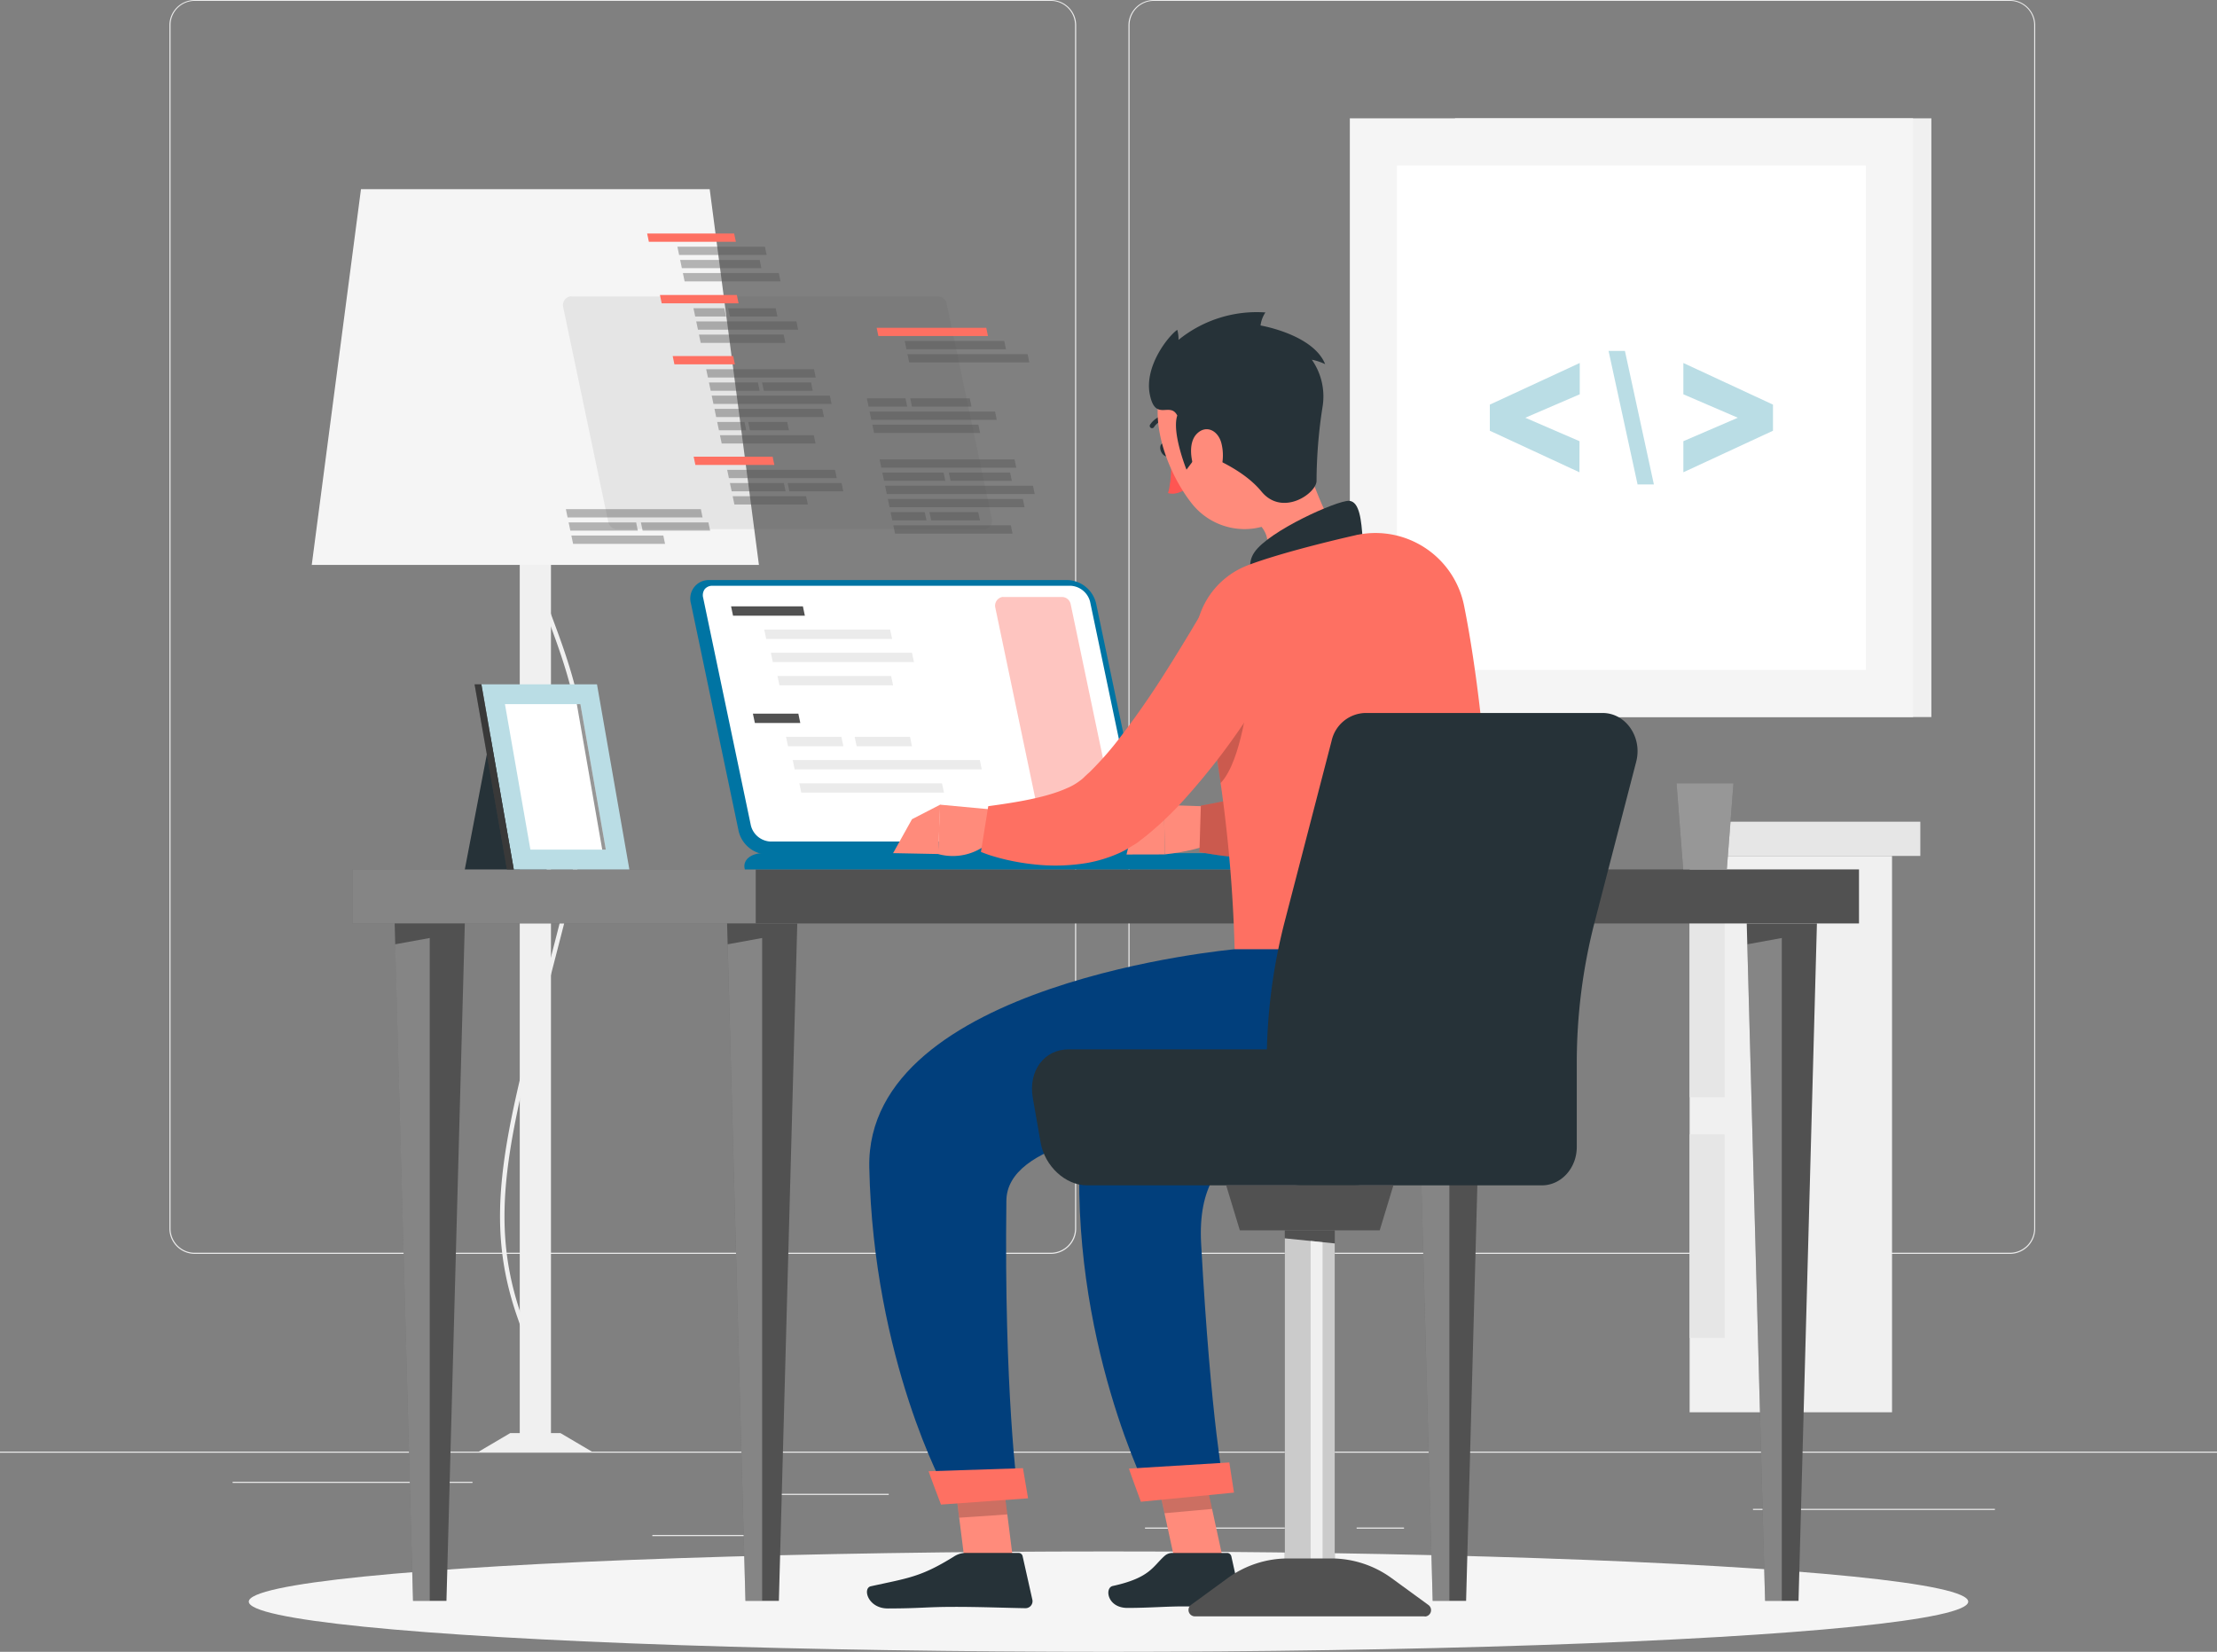 <svg id="Layer_1" data-name="Layer 1" xmlns="http://www.w3.org/2000/svg" viewBox="0 0 500 372.56"><rect x="0" y="0" width="500" height="372.56" fill="#808080" stroke="none"/><defs><style>.cls-1{fill:#ebebeb;}.cls-2{fill:#f0f0f0;}.cls-3{fill:#e6e6e6;}.cls-4{fill:#f5f5f5;}.cls-14,.cls-23,.cls-5,.cls-8{fill:#fff;}.cls-6{fill:#badde5;}.cls-11,.cls-13,.cls-17,.cls-7{fill:#515151;}.cls-16,.cls-8{opacity:0.3;}.cls-10,.cls-11,.cls-13,.cls-14,.cls-16,.cls-17,.cls-20,.cls-23,.cls-8{isolation:isolate;}.cls-9{fill:#0074a3;}.cls-10,.cls-12{fill:#fe7062;}.cls-10,.cls-13,.cls-14{opacity:0.4;}.cls-11{opacity:0.1;}.cls-15{fill:#263238;}.cls-17{opacity:0.6;}.cls-18{fill:#ff5652;}.cls-19{fill:#ff8b7b;}.cls-20,.cls-21{opacity:0.2;}.cls-22{fill:#013f7c;}.cls-23{opacity:0.7;}</style></defs><g id="freepik--background-complete--inject-52"><rect class="cls-1" y="327.4" width="500" height="0.25"/><path class="cls-1" d="M237,337.8H43.91a5.71,5.71,0,0,1-5.7-5.71V60.66A5.71,5.71,0,0,1,43.91,55H237a5.71,5.71,0,0,1,5.71,5.71h0V332.09A5.71,5.71,0,0,1,237,337.8ZM43.91,55.2a5.46,5.46,0,0,0-5.45,5.46V332.09a5.46,5.46,0,0,0,5.45,5.46H237a5.48,5.48,0,0,0,5.46-5.46V60.66A5.48,5.48,0,0,0,237,55.2Z" transform="translate(0 -55)"/><path class="cls-1" d="M453.31,337.8H260.21a5.73,5.73,0,0,1-5.71-5.71V60.66A5.72,5.72,0,0,1,260.21,55h193.1A5.71,5.71,0,0,1,459,60.66V332.09A5.7,5.7,0,0,1,453.31,337.8ZM260.21,55.2a5.48,5.48,0,0,0-5.46,5.46V332.09a5.48,5.48,0,0,0,5.46,5.46h193.1a5.48,5.48,0,0,0,5.46-5.46V60.66a5.48,5.48,0,0,0-5.46-5.46Z" transform="translate(0 -55)"/><rect class="cls-1" x="174.44" y="336.92" width="26" height="0.25"/><rect class="cls-1" x="52.46" y="334.21" width="54.1" height="0.25"/><rect class="cls-1" x="147.12" y="346.21" width="26.32" height="0.25"/><rect class="cls-1" x="258.23" y="344.53" width="38.83" height="0.25"/><rect class="cls-1" x="305.96" y="344.53" width="10.69" height="0.25"/><rect class="cls-1" x="395.35" y="340.31" width="54.56" height="0.25"/><rect class="cls-2" x="381.06" y="193.06" width="45.65" height="125.47"/><rect class="cls-3" x="381.06" y="201.54" width="7.9" height="45.93"/><rect class="cls-3" x="381.06" y="255.84" width="7.9" height="45.93"/><rect class="cls-3" x="381.06" y="185.33" width="52.03" height="7.72"/><rect class="cls-2" x="328.15" y="26.69" width="107.43" height="135.04"/><rect class="cls-4" x="304.43" y="26.69" width="127.03" height="135.04"/><rect class="cls-5" x="315.07" y="37.33" width="105.75" height="113.76"/><path class="cls-6" d="M379.65,161.52l20.21-9.37v-5.89l-20.21-9.39v7.06l12.28,5.29-12.28,5.29Z" transform="translate(0 -55)"/><path class="cls-6" d="M366.47,134.15h-3.69l6.54,30.11H373Z" transform="translate(0 -55)"/><path class="cls-6" d="M356.23,154.51,344,149.22l12.28-5.29v-7.06L336,146.26v5.89l20.21,9.37Z" transform="translate(0 -55)"/><rect class="cls-2" x="117.22" y="98.22" width="7.04" height="229.18"/><path class="cls-2" d="M115.75,380.8l-.19-1a5.58,5.58,0,0,0,3.33-2.91c1.83-3.24,2.94-10.15-2.15-24.63-7.84-22.32-3.16-40.32,6.17-76.2,1.62-6.25,3.46-13.33,5.37-21,7.17-28.67.54-46.45-4.79-60.74-4.13-11.09-7.4-19.85-3.22-30l.93.38c-4,9.78-.83,18.38,3.23,29.27,5.38,14.41,12.07,32.36,4.82,61.32-1.91,7.66-3.75,14.74-5.37,21C114.6,312,109.94,329.92,117.69,352c5.23,14.89,4,22.09,2,25.5A6.47,6.47,0,0,1,115.75,380.8Z" transform="translate(0 -55)"/><polygon class="cls-2" points="107.99 327.4 133.48 327.4 126.39 323.22 115.08 323.22 107.99 327.4"/><polygon class="cls-4" points="70.31 127.41 171.16 127.41 160.06 42.67 81.41 42.67 70.31 127.41"/></g><g id="freepik--Shadow--inject-52"><ellipse id="freepik--path--inject-52" class="cls-4" cx="250" cy="361.24" rx="193.89" ry="11.32"/></g><g id="freepik--Desk--inject-52"><rect class="cls-7" x="79.51" y="196.09" width="339.75" height="12.19"/><rect class="cls-8" x="79.51" y="196.09" width="90.93" height="12.19"/><polygon class="cls-7" points="171.89 208.28 163.98 208.28 168.12 361.06 171.89 361.06 175.66 361.06 179.81 208.28 171.89 208.28"/><polygon class="cls-8" points="168.12 361.06 171.89 361.06 171.89 211.56 164.11 212.98 168.12 361.06"/><polygon class="cls-7" points="96.92 208.28 89.01 208.28 93.15 361.06 96.92 361.06 100.69 361.06 104.83 208.28 96.92 208.28"/><polygon class="cls-8" points="93.15 361.06 96.92 361.06 96.92 211.56 89.13 212.98 93.15 361.06"/><polygon class="cls-7" points="401.85 208.28 393.94 208.28 398.08 361.06 401.85 361.06 405.62 361.06 409.77 208.28 401.85 208.28"/><polygon class="cls-8" points="398.08 361.06 401.85 361.06 401.85 211.56 394.07 212.98 398.08 361.06"/><polygon class="cls-7" points="326.88 208.28 318.97 208.28 323.11 361.06 326.88 361.06 330.65 361.06 334.79 208.28 326.88 208.28"/><polygon class="cls-8" points="323.11 361.06 326.88 361.06 326.88 211.56 319.1 212.98 323.11 361.06"/><path class="cls-9" d="M240.78,185.83H160a4.16,4.16,0,0,0-4.32,4,4,4,0,0,0,.15,1.29l10.76,51.35a6.88,6.88,0,0,0,6.38,5.27h80.84a4.16,4.16,0,0,0,4.32-4,3.88,3.88,0,0,0-.15-1.27l-10.77-51.35A6.85,6.85,0,0,0,240.78,185.83Z" transform="translate(0 -55)"/><path class="cls-5" d="M173.67,244.8a4.79,4.79,0,0,1-4.32-3.6l-10.76-51.35a2.34,2.34,0,0,1,.37-2,2.19,2.19,0,0,1,1.73-.73h80.84a4.79,4.79,0,0,1,4.32,3.6l10.76,51.35a2.34,2.34,0,0,1-.37,2,2.11,2.11,0,0,1-1.73.73Z" transform="translate(0 -55)"/><path class="cls-10" d="M234.66,240.69,224.46,192a2,2,0,0,1,1.57-2.35,1.55,1.55,0,0,1,.37,0h13.12a2,2,0,0,1,1.94,1.58l10.2,48.65a2,2,0,0,1-1.57,2.35,1.55,1.55,0,0,1-.37,0H236.6A2,2,0,0,1,234.66,240.69Z" transform="translate(0 -55)"/><polygon class="cls-7" points="165.32 138.87 164.88 136.76 181.08 136.76 181.52 138.87 165.32 138.87"/><polygon class="cls-1" points="172.8 144.11 172.36 142 200.75 142 201.2 144.11 172.8 144.11"/><polygon class="cls-1" points="174.3 149.34 173.85 147.23 205.68 147.23 206.12 149.34 174.3 149.34"/><polygon class="cls-1" points="175.79 154.58 175.35 152.47 200.97 152.47 201.42 154.58 175.79 154.58"/><polygon class="cls-7" points="170.25 163.07 169.8 160.96 180.05 160.96 180.49 163.07 170.25 163.07"/><polygon class="cls-1" points="177.72 168.3 177.28 166.19 189.76 166.19 190.21 168.3 177.72 168.3"/><polygon class="cls-1" points="193.2 168.3 192.75 166.19 205.24 166.19 205.68 168.3 193.2 168.3"/><polygon class="cls-1" points="179.22 173.54 178.78 171.43 220.98 171.43 221.42 173.54 179.22 173.54"/><polygon class="cls-1" points="180.71 178.77 180.27 176.66 212.45 176.66 212.89 178.77 180.71 178.77"/><path class="cls-9" d="M278.52,247.42H172.16c-2.9,0-4.78,1.65-4.17,3.67H284.9C284.3,249.07,281.42,247.42,278.52,247.42Z" transform="translate(0 -55)"/><path class="cls-11" d="M137.21,172.85,127,124.19a2,2,0,0,1,1.58-2.34,1.47,1.47,0,0,1,.36,0h82.6a2,2,0,0,1,1.94,1.57L223.69,172a2,2,0,0,1-1.57,2.35,1.55,1.55,0,0,1-.37,0h-82.6A2,2,0,0,1,137.21,172.85Z" transform="translate(0 -55)"/><polygon class="cls-12" points="166.57 68.41 149.23 68.41 148.84 66.54 166.18 66.54 166.57 68.41"/><polygon class="cls-13" points="163.75 71.39 156.79 71.39 156.4 69.52 163.36 69.52 163.75 71.39"/><polygon class="cls-13" points="175.33 71.39 164.61 71.39 164.22 69.52 174.94 69.52 175.33 71.39"/><polygon class="cls-13" points="180 74.36 157.41 74.36 157.02 72.49 179.62 72.49 180 74.36"/><polygon class="cls-13" points="177.13 77.34 158.03 77.34 157.64 75.47 176.74 75.47 177.13 77.34"/><polygon class="cls-13" points="189.8 108.95 177.64 108.95 178.03 110.81 190.19 110.81 189.8 108.95"/><polygon class="cls-12" points="174.64 104.87 156.83 104.87 156.44 103 174.25 103 174.64 104.87"/><polygon class="cls-13" points="181.8 111.92 165.24 111.92 165.63 113.79 182.19 113.79 181.8 111.92"/><polygon class="cls-13" points="176.78 108.95 164.62 108.95 165.01 110.81 177.17 110.81 176.78 108.95"/><polygon class="cls-13" points="188.32 105.97 164 105.97 164.39 107.84 188.71 107.84 188.32 105.97"/><polygon class="cls-12" points="165.96 54.53 146.34 54.53 145.95 52.67 165.57 52.67 165.96 54.53"/><polygon class="cls-13" points="175.65 61.59 154.01 61.59 154.4 63.46 176.03 63.46 175.65 61.59"/><polygon class="cls-13" points="171.32 58.62 153.39 58.62 153.78 60.48 171.71 60.48 171.32 58.62"/><polygon class="cls-13" points="172.51 55.64 152.77 55.64 153.16 57.51 172.9 57.51 172.51 55.64"/><polygon class="cls-12" points="165.74 82.18 152.1 82.18 151.71 80.31 165.35 80.31 165.74 82.18"/><polygon class="cls-13" points="187.16 89.23 160.51 89.23 160.9 91.1 187.54 91.1 187.16 89.23"/><polygon class="cls-13" points="170.93 86.26 159.89 86.26 160.28 88.13 171.32 88.13 170.93 86.26"/><polygon class="cls-13" points="182.91 86.26 171.87 86.26 172.26 88.13 183.3 88.13 182.91 86.26"/><polygon class="cls-13" points="183.59 83.28 159.27 83.28 159.66 85.15 183.97 85.15 183.59 83.28"/><polygon class="cls-13" points="183.54 98.16 162.37 98.16 162.76 100.02 183.93 100.02 183.54 98.16"/><polygon class="cls-13" points="167.91 95.18 161.75 95.18 162.14 97.05 168.29 97.05 167.91 95.18"/><polygon class="cls-13" points="177.54 95.18 168.75 95.18 169.14 97.05 177.93 97.05 177.54 95.18"/><polygon class="cls-13" points="185.45 92.21 161.13 92.21 161.52 94.07 185.84 94.07 185.45 92.21"/><polygon class="cls-13" points="204.6 91.71 195.89 91.71 195.5 89.84 204.22 89.84 204.6 91.71"/><polygon class="cls-13" points="219.1 91.71 205.68 91.71 205.29 89.84 218.71 89.84 219.1 91.71"/><polygon class="cls-13" points="224.8 94.69 196.51 94.69 196.12 92.82 224.41 92.82 224.8 94.69"/><polygon class="cls-13" points="221.04 97.66 197.13 97.66 196.74 95.79 220.65 95.79 221.04 97.66"/><polygon class="cls-13" points="231.75 79.88 204.66 79.88 205.05 81.74 232.14 81.74 231.75 79.88"/><polygon class="cls-13" points="226.49 76.9 204.04 76.9 204.43 78.77 226.87 78.77 226.49 76.9"/><polygon class="cls-12" points="222.43 73.93 197.71 73.93 198.1 75.79 222.82 75.79 222.43 73.93"/><polygon class="cls-13" points="232.97 109.56 199.61 109.56 200 111.43 233.36 111.43 232.97 109.56"/><polygon class="cls-13" points="212.81 106.59 198.99 106.59 199.38 108.45 213.2 108.45 212.81 106.59"/><polygon class="cls-13" points="227.81 106.59 213.99 106.59 214.38 108.45 228.2 108.45 227.81 106.59"/><polygon class="cls-13" points="228.81 103.61 198.37 103.61 198.76 105.48 229.2 105.48 228.81 103.61"/><polygon class="cls-13" points="227.97 118.48 201.47 118.48 201.86 120.35 228.36 120.35 227.97 118.48"/><polygon class="cls-13" points="208.56 115.51 200.85 115.51 201.24 117.38 208.95 117.38 208.56 115.51"/><polygon class="cls-13" points="220.62 115.51 209.62 115.51 210.01 117.38 221.01 117.38 220.62 115.51"/><polygon class="cls-13" points="230.68 112.53 200.23 112.53 200.62 114.4 231.06 114.4 230.68 112.53"/><polygon class="cls-13" points="149.6 120.79 128.86 120.79 129.25 122.66 149.99 122.66 149.6 120.79"/><polygon class="cls-13" points="143.47 117.82 128.24 117.82 128.63 119.68 143.85 119.68 143.47 117.82"/><polygon class="cls-13" points="159.76 117.82 144.54 117.82 144.93 119.68 160.16 119.68 159.76 117.82"/><polygon class="cls-13" points="158.07 114.84 127.62 114.84 128.01 116.71 158.45 116.71 158.07 114.84"/><polygon class="cls-7" points="390.95 176.66 378.11 176.66 379.61 196.09 389.45 196.09 390.95 176.66"/><polygon class="cls-14" points="390.95 176.66 378.11 176.66 379.61 196.09 389.45 196.09 390.95 176.66"/><polygon class="cls-15" points="111.13 163.17 129.59 163.17 123.29 196.09 104.83 196.09 111.13 163.17"/><polygon class="cls-6" points="134.64 154.35 108.57 154.35 115.87 196.09 141.94 196.09 134.64 154.35"/><polygon class="cls-7" points="107.03 154.35 108.57 154.35 115.87 196.09 114.33 196.09 107.03 154.35"/><polygon class="cls-16" points="107.03 154.35 108.57 154.35 115.87 196.09 114.33 196.09 107.03 154.35"/><polygon class="cls-5" points="119.62 191.62 113.88 158.81 130.9 158.81 136.63 191.62 119.62 191.62"/><polygon class="cls-17" points="135.82 191.62 130.09 158.81 130.9 158.81 136.63 191.62 135.82 191.62"/></g><g id="freepik--Character--inject-52"><path class="cls-15" d="M263.77,156c.37.8.25,1.65-.28,1.89s-1.25-.21-1.62-1-.24-1.65.28-1.89S263.4,155.16,263.77,156Z" transform="translate(0 -55)"/><path class="cls-18" d="M264.09,157.58s.32,5.46-.66,8.62c2,.67,4.16-1,4.16-1Z" transform="translate(0 -55)"/><path class="cls-15" d="M263.87,149.39a.56.56,0,0,1-.3.12,4.11,4.11,0,0,0-3.29,1.79.52.52,0,0,1-.92-.49l0,0a5.12,5.12,0,0,1,4.13-2.31.52.52,0,0,1,.36.92Z" transform="translate(0 -55)"/><path class="cls-19" d="M293.22,154.76c3.09,10.7,6.54,19,10.75,23.74,0,0,.08,8.41-14.25,12.41-15.76,4.4-9.72-5.72-9.72-5.72,8-4.45,7.24-11.17,1.22-13.73Z" transform="translate(0 -55)"/><path class="cls-15" d="M307.31,176.45c-.28-3.91-.65-8.37-3.06-8.49-2.66-.12-18.06,6.76-21.35,11.61s3.14,9.6,3.14,9.6Z" transform="translate(0 -55)"/><path class="cls-19" d="M275.79,237l-13.3-.44.24,11.14s11.6-1.2,12.11-4.25Z" transform="translate(0 -55)"/><polygon class="cls-19" points="255.46 187.03 254.06 192.73 262.73 192.71 262.49 181.57 255.46 187.03"/><path class="cls-12" d="M329.17,190.71l-.28,2.86c-.09.92-.21,1.82-.33,2.73-.23,1.81-.52,3.62-.83,5.42-.6,3.61-1.38,7.2-2.28,10.81a105.6,105.6,0,0,1-3.32,10.87c-.69,1.83-1.41,3.66-2.27,5.52a46.25,46.25,0,0,1-3,5.65,14.8,14.8,0,0,1-.94,1.44c-.33.44-.65,1-1,1.46a14.9,14.9,0,0,1-1.18,1.47l-.65.74c-.23.27-.48.53-.74.78a22.75,22.75,0,0,1-6.93,4.65A40.82,40.82,0,0,1,293,248.26c-1.95.23-3.88.32-5.77.37s-3.78,0-5.64-.1-3.7-.26-5.53-.48-3.61-.51-5.55-.9l.32-10.45a160.77,160.77,0,0,0,18.9-4.5,42.46,42.46,0,0,0,4.06-1.56,18.56,18.56,0,0,0,3.22-1.75,4.4,4.4,0,0,0,1.46-1.42l.29-.46c.13-.2.26-.4.37-.61s.27-.47.39-.71.27-.5.4-.79A53,53,0,0,0,302.8,217c.82-2.94,1.59-6,2.21-9.17s1.22-6.37,1.77-9.6l.76-4.86.69-4.73Z" transform="translate(0 -55)"/><path class="cls-20" d="M329.17,190.71l-.28,2.86c-.09.92-.21,1.82-.33,2.73-.23,1.81-.52,3.62-.83,5.42-.6,3.61-1.38,7.2-2.28,10.81a105.6,105.6,0,0,1-3.32,10.87c-.69,1.83-1.41,3.66-2.27,5.52a46.25,46.25,0,0,1-3,5.65,14.8,14.8,0,0,1-.94,1.44c-.33.44-.65,1-1,1.46a14.9,14.9,0,0,1-1.18,1.47l-.65.74c-.23.27-.48.53-.74.78a22.75,22.75,0,0,1-6.93,4.65A40.82,40.82,0,0,1,293,248.26c-1.95.23-3.88.32-5.77.37s-3.78,0-5.64-.1-3.7-.26-5.53-.48-3.61-.51-5.55-.9l.32-10.45a160.77,160.77,0,0,0,18.9-4.5,42.46,42.46,0,0,0,4.06-1.56,18.56,18.56,0,0,0,3.22-1.75,4.4,4.4,0,0,0,1.46-1.42l.29-.46c.13-.2.26-.4.37-.61s.27-.47.39-.71.27-.5.4-.79A53,53,0,0,0,302.8,217c.82-2.94,1.59-6,2.21-9.17s1.22-6.37,1.77-9.6l.76-4.86.69-4.73Z" transform="translate(0 -55)"/><path class="cls-12" d="M270.12,204a326.38,326.38,0,0,1,8.33,65.14H337c.32-7.23-.9-48-6.79-77.45a20.39,20.39,0,0,0-23.94-16.09c-.16,0-.31.06-.46.09l-.28.07c-7.31,1.66-17.8,4.34-24,6.69l-.25.1A18.33,18.33,0,0,0,270.12,204Z" transform="translate(0 -55)"/><path class="cls-20" d="M273.93,222.7c.46,2.81.93,5.79,1.36,8.91,4.79-5,6.31-20.32,6.31-20.32Z" transform="translate(0 -55)"/><path class="cls-19" d="M225.29,237.73,212,236.49l-.44,11.13A12.48,12.48,0,0,0,224,244.11Z" transform="translate(0 -55)"/><polygon class="cls-19" points="205.68 184.77 201.42 192.42 211.6 192.62 212.04 181.49 205.68 184.77"/><path class="cls-12" d="M292.09,198.87c-.92,1.75-1.74,3.3-2.66,4.9s-1.8,3.16-2.75,4.71c-1.88,3.12-3.83,6.18-5.89,9.21a154.81,154.81,0,0,1-13.71,17.64,75.48,75.48,0,0,1-8.69,8.27c-.39.33-.85.65-1.28,1a10,10,0,0,1-1.45,1c-.64.37-1.18.74-1.76,1.06s-1.18.61-1.77.87a31.23,31.23,0,0,1-6.88,2.09,43.43,43.43,0,0,1-12.52.28,51.68,51.68,0,0,1-5.8-1q-1.43-.33-2.82-.75c-1-.28-1.81-.59-2.88-1l1.65-10.32c6.28-.85,13.07-1.94,17.75-4.06a12.93,12.93,0,0,0,2.91-1.67,7.29,7.29,0,0,0,1-.84c.07-.09.38-.36.61-.58s.5-.43.75-.69a72.5,72.5,0,0,0,6-6.75,193.67,193.67,0,0,0,11.27-16.16c1.8-2.83,3.55-5.71,5.3-8.6l2.58-4.34,2.49-4.27Z" transform="translate(0 -55)"/><polygon class="cls-19" points="276.02 352.6 265.08 352.6 259.57 327.25 270.52 327.25 276.02 352.6"/><path class="cls-15" d="M264.47,405.26h12.3a1,1,0,0,1,.93.74l2.16,9.74a1.59,1.59,0,0,1-1.22,1.9,1.64,1.64,0,0,1-.38,0c-4.29-.07-6.38-.32-11.79-.32-3.33,0-7.6.34-12.19.34s-5.2-4.54-3.32-4.95c8.44-1.85,9-4.39,11.73-6.82A2.6,2.6,0,0,1,264.47,405.26Z" transform="translate(0 -55)"/><g class="cls-21"><polygon points="270.53 327.26 259.57 327.26 262.63 341.3 273.37 340.33 270.53 327.26"/></g><path class="cls-19" d="M289.71,141.9c4,10.12,6.78,15.85,4.14,23.2-4,11.05-18.19,12.17-25.09,3.43-6.2-7.87-11.62-23.1-3.79-31.47a14.8,14.8,0,0,1,24.74,4.84Z" transform="translate(0 -55)"/><path class="cls-15" d="M270.49,157.06c-1.64,2.2-2.9,3.87-2.9,3.87s-3.37-8.37-2.08-12.21c-1.64-3.25-4.95,1.54-6.2-4.79s4.16-13.13,6.2-14.54a7.56,7.56,0,0,1,.28,2.27,28,28,0,0,1,19.6-6.19,6.79,6.79,0,0,0-1.1,2.94s11.87,2,14.57,8.72a12.6,12.6,0,0,0-3-1,14.46,14.46,0,0,1,2.4,10.72,110.22,110.22,0,0,0-1.34,16.53c.11,2.84-7.68,8.27-12.43,2.47S270.49,157.06,270.49,157.06Z" transform="translate(0 -55)"/><path class="cls-19" d="M275.44,154.88a11.09,11.09,0,0,1-.5,7.1c-1.27,3-3.88,2.28-5.17-.34-1.17-2.35-1.92-6.71.15-8.8S274.66,152.05,275.44,154.88Z" transform="translate(0 -55)"/><path class="cls-22" d="M296,269.1s-50.84,18.44-52.33,42.83c-2.76,44.93,15.61,80.5,15.61,80.5l16.84-1.8s-3-14.46-5.23-55.16c-2.81-51.15,84,1.2,66.12-66.37Z" transform="translate(0 -55)"/><path class="cls-12" d="M254.62,386.23c-.08,0,2.68,7.48,2.68,7.48l21-2.06-1.05-6.8Z" transform="translate(0 -55)"/><polygon class="cls-19" points="228.73 353.85 217.78 353.85 214.58 328.49 225.53 328.49 228.73 353.85"/><path class="cls-15" d="M217.7,405.25h12a.93.93,0,0,1,.93.74l2.18,9.73a1.58,1.58,0,0,1-1.57,2c-4.31-.07-10.55-.31-16-.3-6.34,0-7.55.35-15,.36-4.5,0-5.75-4.53-3.87-5,8.56-1.88,11.3-2.09,18.69-6.66A5,5,0,0,1,217.7,405.25Z" transform="translate(0 -55)"/><polygon class="cls-20" points="214.59 328.5 216.33 342.31 227.19 341.57 225.54 328.5 214.59 328.5"/><path class="cls-22" d="M278.45,269.1s-83.3,7.39-82.4,49.23c.93,43.52,17.19,72.87,17.19,72.87H229.5s-3.08-22.58-2.53-65.42c.16-12.83,26.1-17.07,51.42-18.57,21.88-1.3,42.36-13.77,50.86-34L331,269.1Z" transform="translate(0 -55)"/><path class="cls-12" d="M209.43,386.83c-.07,0,2.79,7.52,2.79,7.52l19.64-1.41-1.15-6.8Z" transform="translate(0 -55)"/><path class="cls-15" d="M300.32,222.08l-10.57,40.73a127,127,0,0,0-4.06,31.95v18.93c0,4.78,3.52,8.66,7.87,8.66h54.18c4.35,0,7.87-3.88,7.87-8.66V294.76a127.06,127.06,0,0,1,4.07-31.95l9.33-36c1.44-5.53-2.34-11-7.57-11H307.88A8,8,0,0,0,300.32,222.08Z" transform="translate(0 -55)"/><path class="cls-15" d="M232.93,302.63l1.77,10.1c.94,5.31,5.61,9.62,10.44,9.62h60.23c4.83,0,8-4.31,7.06-9.62l-1.77-10.1c-1.07-6.05-6.38-10.95-11.88-10.95H241C235.46,291.68,231.87,296.58,232.93,302.63Z" transform="translate(0 -55)"/><polygon class="cls-7" points="311.17 277.49 279.62 277.49 276.54 267.35 314.25 267.35 311.17 277.49"/><rect class="cls-7" x="289.76" y="277.49" width="11.27" height="75.41"/><polygon class="cls-23" points="301.03 352.9 289.76 352.9 289.76 279.3 301.03 280.45 301.03 352.9"/><polygon class="cls-23" points="298.28 352.9 295.59 352.9 295.59 279.89 298.28 280.17 298.28 352.9"/><path class="cls-7" d="M321.31,419.56H269.47a1.44,1.44,0,0,1-.84-2.6l8.22-6a23.08,23.08,0,0,1,13.62-4.46h9.85A23.14,23.14,0,0,1,313.93,411l8.23,6a1.44,1.44,0,0,1-.85,2.6Z" transform="translate(0 -55)"/></g></svg>